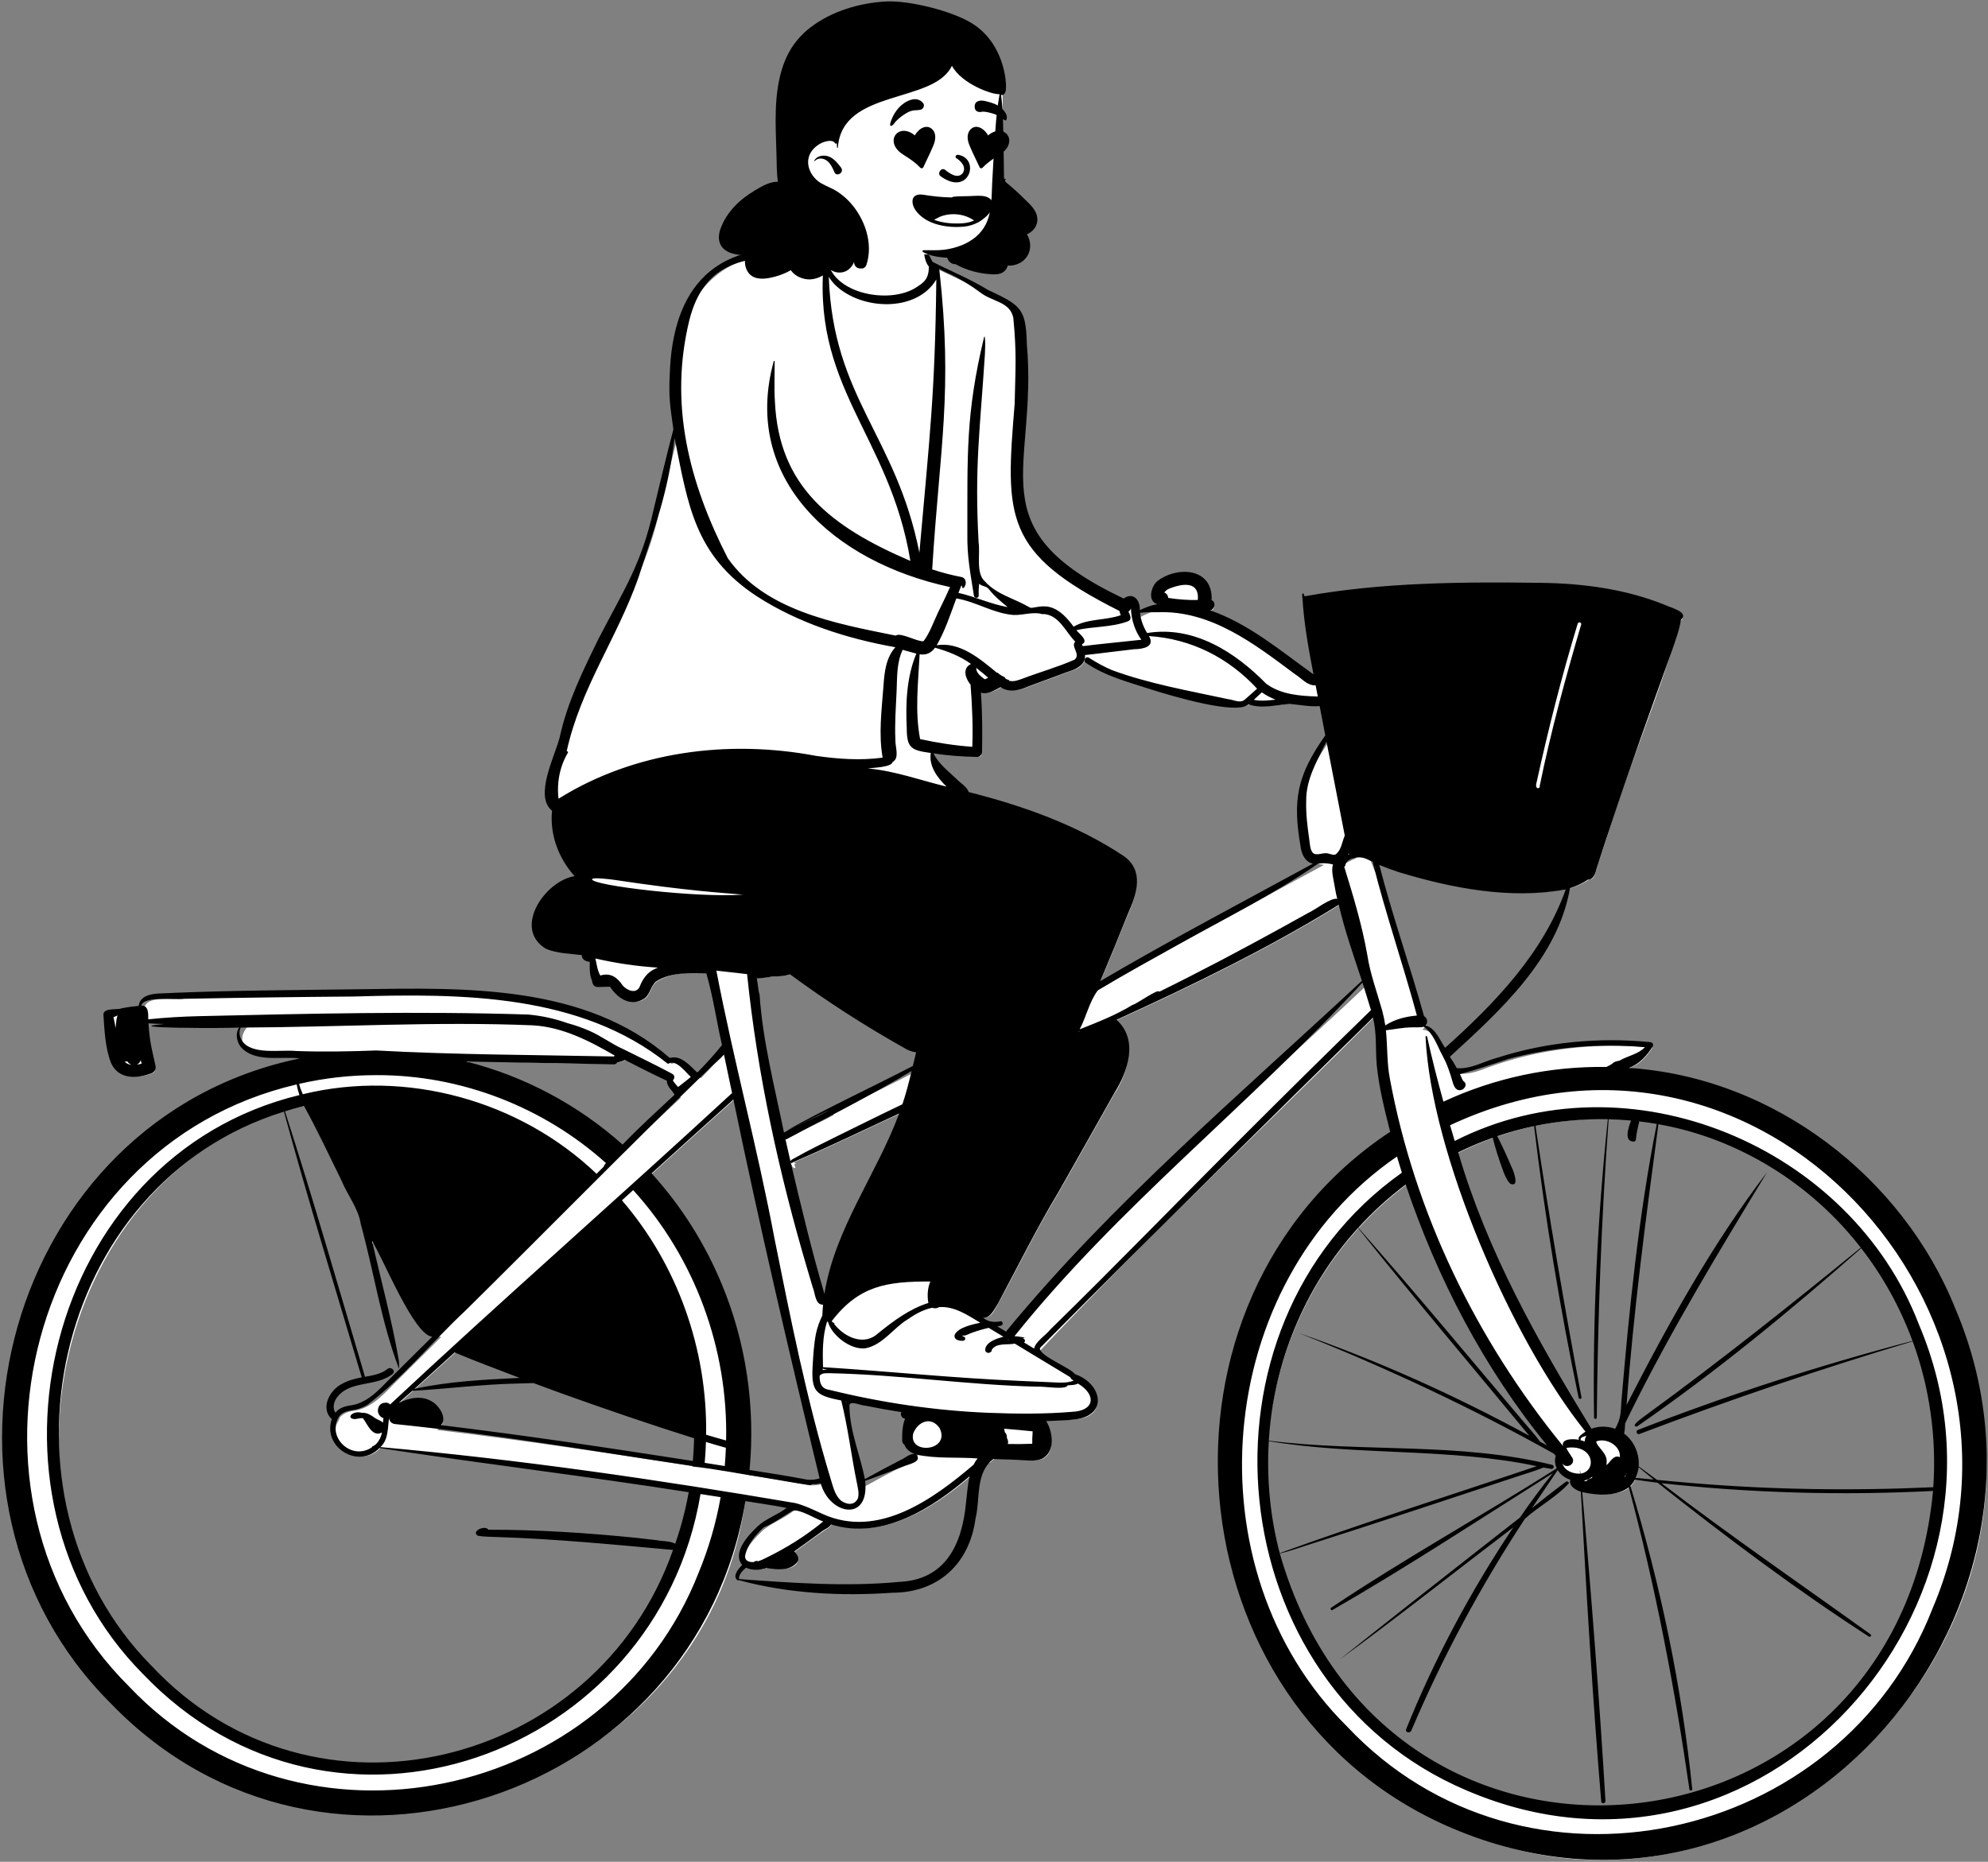 <?xml version="1.0" encoding="UTF-8"?>
<svg width="853px" height="799px" viewBox="0 0 853 799" version="1.1" xmlns="http://www.w3.org/2000/svg" xmlns:xlink="http://www.w3.org/1999/xlink">
    <rect x="0" y="0" width="853" height="799" fill="#808080" stroke="none"/>
    <!-- Generator: Sketch 62 (91390) - https://sketch.com -->
    <title>peep-sitting-8</title>
    <desc>Created with Sketch.</desc>
    <g id="Introduction" stroke="none" stroke-width="1" fill="none" fill-rule="evenodd">
        <g id="variations-sitting" transform="translate(-1098, -1591)">
            <g id="a-person/sitting" transform="translate(1339, 1531)">
                <g id="pose/sitting/bike" transform="translate(-20.311, 159.505)">
                    <path d="M611.174,540.097 C598.294,705.12 373.464,728.814 328.582,569.809 L328.554,569.819 C328.396,569.201 328.057,567.963 327.877,567.352 L327.905,567.346 C323.923,551.77 322.438,534.912 323.569,518.589 L323.572,518.589 C325.724,484.907 340.081,451.24 363.123,426.636 L363.125,426.639 C369.547,419.687 376.605,413.425 384.139,407.883 C398.375,450.808 419.02,489.194 445.183,521.12 L444.171,522.369 C445.432,523.066 446.685,523.763 447.937,524.465 C448.371,524.99 448.842,525.577 449.27,526.118 C447.523,530.577 451.231,534.903 455.616,535.756 C454.28,538.893 457.551,540.133 459.514,540.698 C465.982,542.177 473.581,542.499 478.478,538.877 C484.801,533.092 482.581,521.679 475.747,517.343 C475.775,517.27 475.798,517.195 475.822,517.121 C474.907,517.024 474.079,516.685 473.399,516.13 C469.98,514.809 465.99,514.823 462.642,516.301 C439.907,479.37 417.106,439.234 404.488,395.48 C409.818,392.818 415.359,390.462 420.985,388.488 L420.982,388.481 C421.133,388.429 421.588,388.276 421.731,388.223 L421.731,388.226 C426.953,386.43 432.329,384.926 437.738,383.761 L437.737,383.757 C438.214,383.659 439.209,383.45 439.689,383.348 L439.69,383.354 C449.331,381.413 459.376,380.497 469.379,380.64 L469.38,380.638 C469.755,380.644 471.178,380.673 471.64,380.682 L471.639,380.691 C475.038,380.785 478.535,381.036 481.949,381.364 C481.915,381.49 481.862,381.654 481.796,381.844 C482.075,381.859 482.347,381.901 482.613,381.966 C482.652,381.795 482.693,381.625 482.731,381.454 C485.425,381.759 488.147,382.126 490.823,382.58 L490.823,382.579 L492.739,382.91 L492.738,382.917 C527.086,388.977 559.451,409.349 580.533,437.259 L580.532,437.259 C589.429,448.847 596.58,461.759 601.805,475.668 L601.807,475.667 L602.646,477.943 L602.641,477.944 C609.661,497.499 612.599,518.969 611.14,540.098 L611.174,540.097 Z M365.577,323.465 C313.936,372.613 256.653,418.337 212.931,475.134 L204.755,470.199 L205.58,470.041 C202.848,469.77 200.321,467.216 198.298,465.554 C202.656,465.86 204.044,466.669 206.641,461.696 C215.74,445.351 223.587,428.676 233.398,412.543 C241.425,398.321 249.459,384.233 257.481,369.864 C261.72,363.674 268.803,347.196 257.129,338.911 C287.715,324.963 322.954,308.208 355.62,287.884 C358.263,299.831 362.387,311.388 366.176,322.906 L365.577,323.465 Z M190.089,237.025 C185.712,233.003 180.893,229.121 178.696,223.289 C185.458,224.401 192.147,225.042 199.614,225.165 C200.041,225.165 200.434,224.765 200.439,224.319 C200.591,215.717 200.579,206.248 199.8,197.054 C203.471,198.872 206.42,196.797 209.744,195.015 C213.226,197.615 216.821,196.844 221.077,195.016 C221.117,195.004 238.27,188.653 238.309,188.647 C242.134,187.451 243.776,186.312 244.739,183.882 C245.234,184.013 246.232,184.274 246.726,184.401 C250.834,190.49 310.444,209.395 315.743,202.384 C321.286,204.736 327.914,202.833 333.782,202.413 C338.369,202.798 343.032,203.829 347.612,203.249 C348.516,207.993 349.432,212.739 350.349,217.48 C338.041,235.406 336.209,243.525 339.717,265.062 C340.475,269.518 341.945,271.014 347.434,271.663 C314.818,289.509 282.019,306.611 249.812,325.693 C254.368,314.906 258.897,303.913 263.185,293.132 C264.707,289.821 266.744,284.957 266.906,280.426 C268.167,263.604 215.63,248.177 195.048,242.608 C194.466,240.214 191.824,238.803 190.089,237.025 L190.089,237.025 Z M357.637,267.862 C357.874,267.453 358.803,265.5 359.029,265.049 C359.554,266.042 360.585,267.883 361.244,268.779 C359.959,269.24 356.814,270.959 355.568,271.616 L357.637,267.862 Z M174.677,353.516 C174.123,355.758 173.62,357.887 173.134,359.934 C160.965,366.272 148.864,372.067 136.655,378.278 L137.042,378.99 C130.133,383.03 122.616,385.475 115.83,389.67 C110.525,366.803 106.481,343.638 103.475,320.291 C106.276,320.188 109.06,319.925 111.891,319.349 C114.716,319.419 117.363,319.107 119.611,318.365 C135.313,329.945 151.928,340.664 169.003,350.248 C170.901,351.511 172.878,351.922 175.023,352.117 L174.677,353.516 Z M172.705,526.903 C170.8,526.715 169.075,528.71 167.24,529.366 C161.548,532.308 155.987,535.304 150.514,538.354 C148.618,527.341 143.877,517.15 143.553,505.763 L143.37,506.107 C142.681,504.77 141.281,502.387 140.475,501.104 C141.823,501.418 144.372,502.002 145.702,502.304 L145.553,502.511 C147.275,502.214 149.625,503.306 151.255,503.517 C157.165,504.634 163.201,505.78 169.195,506.65 C167.653,509.052 167.737,509.182 170.591,509.187 C168.958,512.459 168.579,516.419 168.736,519.866 C168.782,520.492 169.035,520.367 169.354,520.612 C169.987,522.41 171.226,523.649 173.332,524.437 L172.705,526.903 Z M120.641,401.729 L120.106,400.059 L120.77,399.834 C120.664,399.573 120.249,399.424 119.924,399.491 L119.863,399.3 C136.242,392.312 152.272,384.455 168.427,377.011 C158.941,404.379 140.088,428.038 135.354,457.064 L132.858,457.227 C127.297,438.461 122.749,419.239 118.351,400.651 L119.133,400.387 C119.025,401.205 119.838,401.92 120.641,401.729 L120.641,401.729 Z M132.43,537.265 C130.652,537.869 128.502,538.085 126.521,537.881 C117.909,536.223 109.135,534.868 100.576,533.528 C105.444,486.857 89.873,439.308 58.127,405.068 C69.932,394.336 82.457,383.033 95.837,371.028 C108.341,431.668 122.554,491.528 133.543,536.89 L132.43,537.265 Z M79.447,518.879 C79.369,522.598 79.135,526.359 78.796,530.062 C43.326,524.526 5.208,518.768 -33.095,514.185 L-31.388,512.345 C-29.241,509.708 -32.853,505.376 -34.989,504.166 C-38.999,501.779 -43.494,502.681 -47.931,504.792 L-49.402,502.735 C-41.208,495.322 -33.001,487.972 -24.844,480.519 C-15.366,484.557 -5.772,488.045 3.79,491.744 L3.415,494.043 C5.552,494.053 7.704,493.773 9.749,493.981 C33.371,502.786 58.298,511.259 79.468,517.918 L79.447,518.879 Z M77.116,542.224 C75.673,550.289 73.531,558.246 70.796,565.929 L70.777,565.919 C40.943,660.294 -88.444,692.387 -155.595,617.348 C-231.019,543.536 -194.217,396.982 -88.55,374.789 C-82.501,385.662 -77.42,396.627 -71.994,407.637 C-69.385,414.003 -64.675,419.657 -63.607,426.631 C-62.903,429.192 -62.244,431.753 -61.609,434.313 C-61.506,434.361 -61.402,434.409 -61.297,434.454 C-61.305,434.421 -61.313,434.388 -61.321,434.354 L-58.985,433.387 C-54.315,441.413 -48.344,455.481 -43.026,464.039 C-36.139,474.402 -36.472,473.648 -31.344,474.241 C-37.439,480.288 -43.628,486.432 -49.723,492.47 C-55.129,497.72 -60.236,504.394 -68.371,505.89 C-71.016,506.134 -73.261,506.98 -74.833,508.763 C-75.2,509.871 -75.749,510.912 -76.373,511.905 C-79.164,522.397 -64.791,530.554 -57.291,521.668 C-12.139,528.587 32.175,533.807 77.347,540.937 L77.116,542.224 Z M-19.611,355.876 C-1.53,355.623 20.342,357.822 44.267,356.486 C45.692,356.105 47.328,355.823 48.42,355.03 C54.797,358.272 61.278,361.614 67.835,364.641 C67.33,367.482 70.406,369.174 71.386,371.66 C63.385,379.185 55.152,386.544 47.56,394.595 C28.393,377.215 5.019,364.666 -19.949,358.398 L-19.611,355.876 Z M629.963,506.105 C620.835,431.453 554.981,365.088 479.268,361.193 L478.886,358.722 C482.497,357.318 485.666,354.426 488.309,350.123 C464.372,347.727 439.665,350.549 417.649,358.651 C413.562,360.234 409.127,361.807 404.594,361.215 C403.937,359.914 403.14,358.557 402.264,357.191 C402.227,357.185 402.19,357.176 402.153,357.163 C400.815,356.69 399.531,356.04 398.88,354.713 C398.278,353.486 398.298,352.01 398.048,350.69 C398.003,350.451 398.06,350.245 398.174,350.087 C396.076,346.479 394.126,342.83 389.625,342.425 L391.106,340.846 C391.727,340.126 391.356,338.85 390.291,338.631 C384.274,316.898 376.918,296.076 371.202,274.206 L369.369,274.734 C369.134,274.138 367.683,270.528 367.416,269.86 L370.66,272.112 L370.273,270.613 C398.705,281.65 426.314,286.513 452.833,281.889 L452.847,281.812 C455.98,280.862 458.921,279.512 461.355,277.789 C462.893,277.902 463.303,276.987 464.051,274.475 C465.613,269.324 467.369,264.133 469.035,259.107 C478.59,227.904 491.75,197.936 500.412,166.897 C500.639,166.711 501.431,165.956 501.273,165.915 C467.154,146.021 385.032,152.061 340.504,158.732 C341.277,170.74 343.578,182.497 345.801,193.924 C329.631,182.456 314.183,168.961 294.768,163.205 L299.338,162.274 C300.086,162.151 300.561,160.706 299.777,160.401 C299.777,160.401 298.878,160.08 298.878,160.08 C300.55,147.114 285.936,145.59 277.756,151.971 C275.966,153.45 273.97,158.545 277.284,159.663 L277.136,162.147 C274.412,162.557 270.919,164.093 268.005,165.583 C268.659,161.622 267.196,156.197 262.572,159.932 C196.284,129.625 225.041,98.495 219.657,49.356 C219.314,34.603 217.536,33.675 203.493,27.065 C195.391,22.122 186.68,18.661 178.29,14.315 L178.886,13.72 C178.111,12.174 176.435,8.828 175.512,6.985 L175.168,7.087 C173.89,4.004 172.906,0.88 172.327,-2.365 C171.99,-6.135 170.225,-8.42 166.021,-9.14 C155.449,-11.364 144.875,-9.661 140.638,1.496 L140.585,1.505 C139.557,4.452 137.573,7.462 135.103,8.899 L136.632,10.265 C136.568,10.382 136.504,10.5 136.44,10.616 L134.04,9.901 C134.046,9.772 134.06,9.591 134.071,9.46 C132.723,10.073 131.125,10.533 129.49,10.531 C78.297,1.848 62.968,41.86 70.578,85.988 C67.562,97.375 64.898,108.782 62.148,120.116 C54.122,157.948 30.024,181.462 21.817,218.033 C19.652,226.921 10.666,243.266 18.555,248.966 C17.203,259.411 21.591,270.632 29.419,278.487 C17.593,278.818 1.114,298.086 15.061,307.566 C20.136,309.789 26.231,309.532 31.767,310.491 L31.341,311.911 C31.568,313.171 33.69,313.09 34.714,312.966 C34.711,315.99 34.326,319.29 35.562,321.968 C35.699,323.495 36.326,323.994 36.638,323.889 C38.68,323.955 40.752,323.702 42.816,323.822 C45.94,328.85 50.614,332.025 55.448,329.457 C58.389,327.927 58.339,323.84 61.122,321.769 C68.408,317.199 76.685,317.95 84.386,318.072 C87.577,328.771 89.015,339.631 91.525,350.431 C88.234,354.559 84.469,358.748 80.148,363.135 L79.584,363.003 L79.012,363.18 C75.729,360.245 72.083,355.237 67.423,357.061 C28.518,321.877 -34.082,327.287 -82.183,327.631 C-103.939,327.888 -126.404,328.125 -148.467,329.129 C-154.761,329.274 -158.821,329.739 -159.038,334.468 C-163.199,334.649 -166.288,335.671 -170.202,335.974 C-172.646,336.103 -173.92,336.299 -174.004,336.995 C-173.531,343.745 -173.265,350.807 -170.909,357.111 C-168.444,363.35 -160.922,363.345 -155.179,361.042 C-153.025,360.119 -154.882,357.452 -154.945,355.821 C-156.255,350.477 -157.073,345.009 -157.32,339.391 C-154.605,339.603 -152.23,339.73 -149.102,339.772 L-149.049,341.22 C-143.548,341.434 -120.169,341.846 -114.467,341.051 C-116.806,343.876 -117.712,346.777 -115.466,349.958 C-109.535,356.56 -98.599,353.555 -90.81,354.55 L-90.689,357.077 C-213.376,379.894 -260.087,546.211 -171.099,631.836 C-84.079,726.304 82.3,670.052 99.119,544.332 C106.359,545.547 113.636,546.507 120.857,548.04 C116.593,551.918 110.469,553.881 106.284,557.593 C99.024,564.657 96.872,569.296 100.2,572.939 L100.262,572.888 C102.928,574.37 106.18,574.244 109.154,573.236 C111.037,573.492 112.993,573.788 114.866,573.788 C117.911,573.725 120.79,572.962 121.594,570.558 C121.683,569.644 119.931,568.087 119.078,567.325 C123.773,564.05 128.494,560.287 133.882,556.738 C135.201,556.08 135.823,555.429 136.284,554.271 C159.453,562.553 183.71,544.847 198.481,531.702 C198.463,531.777 198.446,531.855 198.429,531.931 C200.223,530.167 202.109,528.45 204.154,528.146 C204.749,527.545 205.414,526.977 206.162,526.451 L217.082,526.838 C220.025,526.942 223.946,527.585 226.619,526.594 C232.809,523.619 230.162,514.497 227.015,510.294 C231.975,509.998 237.01,510.081 241.937,509.418 C254.565,507.941 250.975,495.312 240.851,492.455 C238.045,488.841 225.58,485.01 225.238,480.469 C272.246,430.571 323.038,383.02 370.114,335.871 C371.662,340.952 371.987,346.375 372.036,351.508 C372.043,363.854 375.324,376.078 378.303,387.87 C269.508,456.535 283.897,636.04 403.556,684.844 C520.792,738.503 648.145,628.627 629.963,506.105 L629.963,506.105 Z" id="🎨-Background" fill="#FFFFFF"></path>
                    <path d="M478.317,358.808 C482.8,357.065 486.064,353.481 488.459,349.536 C488.995,348.707 488.271,347.827 487.412,347.742 C465.499,345.569 442.774,347.633 421.817,354.433 C416.091,355.902 410.522,359.436 404.371,358.893 C403.485,357.208 402.469,355.584 401.399,354.014 C423.156,334.106 447.692,311.812 452.944,281.685 C455.693,280.801 458.344,279.582 460.723,277.958 C463.329,277.938 463.84,275.004 464.462,273.004 C466.177,267.489 468.017,262.013 469.841,256.534 C478.352,230.68 487.603,205.079 496.812,179.459 C498.253,175.186 499.866,170.889 500.572,166.448 C504.317,163.177 495.939,161.24 493.804,160.137 C476.875,153.274 458.547,150.85 440.338,150.621 C406.56,150.17 372.359,150.395 339.046,156.4 C338.568,154.511 337.833,154.797 338.125,156.624 C337.951,156.7 337.982,156.954 338.148,157.012 C338.797,168.051 340.782,179.013 342.896,189.903 C328.796,179.823 315.216,168.219 298.561,162.421 C300.585,162.009 301.206,158.815 299.176,158.088 C299.921,144.387 284.749,143.158 275.918,149.865 C273.217,152.138 271.515,158.448 275.875,159.779 C273.187,160.263 270.774,161.201 268.37,162.37 C268.601,158.156 265.665,154.376 261.415,157.348 C197.907,127.185 224.743,102.445 219.901,48.135 C219.533,32.708 217.262,31.534 203.008,24.799 C195.475,20.178 187.288,16.858 179.413,12.865 C179.413,12.865 174.983,4.023 174.983,4.023 C176.023,7.626 175.35,11.825 177.871,14.911 C177.787,19.054 176.83,21.071 173.167,23.35 C161.186,32.034 132.802,26.185 134.298,8.672 C137.304,6.714 138.402,2.942 139.117,-0.375 C139.202,-0.698 138.691,-0.942 138.545,-0.612 C136.951,4.177 134.057,7.792 128.634,8.155 C85.832,2.179 67.807,24.327 66.685,61.219 C66.2,71.631 66.861,74.469 68.239,84.797 C65.261,96.059 62.609,107.41 59.862,118.731 C54.6,142.459 47.384,152.9 36.145,174.598 C29.508,188.158 22.758,201.822 19.536,216.625 C17.558,224.805 8.314,242.086 16.175,248.418 C15.135,258.594 18.982,268.902 25.855,276.494 C13.045,278.581 -0.715,298.932 13.429,307.594 C18.324,309.775 23.843,309.671 29.078,310.435 C28.58,312.093 30.899,313.309 32.375,313.22 C32.332,315.891 32.18,318.675 33.284,321.212 C33.489,322.636 33.975,323.974 35.553,324.061 C37.395,324.134 39.214,323.913 41.068,323.973 C44.018,328.551 49.375,332.488 54.961,329.508 C58.306,327.935 58.217,323.812 60.893,321.658 C66.967,317.728 75.353,318.018 82.381,318.218 C85.311,328.304 86.754,338.771 89.103,349.005 C85.838,353.064 82.338,356.902 78.702,360.616 C78.575,360.586 78.442,360.589 78.31,360.629 C75.219,357.749 71.541,353.152 66.708,354.531 C30.469,322.885 -21.09,324.364 -66.657,325.04 C-93.186,325.4 -119.729,325.504 -146.238,326.585 C-151.184,327.089 -160.226,325.748 -161.191,332.175 C-163.614,332.39 -166.001,332.704 -168.403,333.21 C-170.587,334.017 -176.209,332.872 -176.323,335.889 C-175.839,342.767 -175.578,349.964 -173.133,356.482 C-170.023,363.689 -162.31,363.579 -155.856,361.164 C-154.386,360.738 -153.66,359.322 -153.963,357.888 C-154.768,354.062 -155.763,350.317 -156.31,346.436 C-156.628,344.191 -156.846,341.93 -156.984,339.667 C-154.714,339.833 -152.437,339.911 -150.154,339.944 C-172.329,341.891 -121.162,341.813 -118.112,341.499 C-119.738,343.886 -119.2,347.341 -117.509,349.642 C-111.625,356.617 -100.182,353.826 -91.982,354.715 C-217.917,380.634 -262.057,543.117 -173.04,631.635 C-81.294,726.714 78.527,671.596 99.145,544.698 C105.032,545.68 110.964,546.467 116.814,547.636 C112.954,550.614 107.868,552.25 104.364,555.56 C100.435,559.313 93.343,566.747 97.77,572.149 C96.173,573.631 93.238,577.141 95.95,578.79 C96.092,578.842 96.238,578.74 96.311,578.628 C117.555,584.393 140.216,585.568 162.131,584.033 C182.038,584.029 195.307,571.394 197.866,552.271 C200.017,543.764 197.665,532.571 205.538,526.639 C209.026,526.762 212.514,526.886 216.002,527.009 C219.185,527.123 222.991,527.798 226.059,526.677 C232.293,524.014 231.169,515.116 228.218,510.361 C232.505,510.156 236.829,510.167 241.086,509.577 C255.169,507.557 251.75,493.976 240.591,490.255 C238.255,487.264 226.401,482.951 225.485,479.42 C225.514,478.787 226.353,478.178 226.788,477.738 L228.366,476.135 C274.668,429.474 321.532,383.348 368.398,337.232 C370.128,343.879 369.432,350.762 370.034,357.53 C370.978,367.205 373.405,376.783 375.802,386.197 C266.709,458.484 280.668,632.94 402.015,684.913 C542.893,745.28 674.955,595.606 618.366,462.258 C595.773,405.628 540.318,362.828 478.317,358.808 Z M608.612,590.558 C569.368,691.956 433.121,722.204 357.181,641.307 C289.474,574.178 299.52,451.137 378.716,396.822 C379.39,399.143 380.091,401.459 380.816,403.768 C287.296,470.008 302.023,623.769 408.668,668.91 C535.14,723.068 653.477,588.611 602.698,468.986 C573.511,392.589 478.324,352.137 403.484,390.149 C402.805,387.902 402.153,385.65 401.499,383.395 C534.386,321.213 662.58,463.4 608.612,590.558 M482.398,530.147 C484.542,531.931 486.697,533.7 488.861,535.459 C486.302,535.217 483.742,534.976 481.18,534.744 C481.843,533.281 482.241,531.729 482.398,530.147 Z M477.191,533.015 C477.299,532.846 477.402,532.675 477.499,532.5 C477.412,532.705 477.32,532.904 477.22,533.103 C477.209,533.073 477.202,533.045 477.191,533.015 M476.289,534.315 C476.491,534.058 476.681,533.793 476.861,533.526 C476.873,533.577 476.886,533.625 476.899,533.675 C476.763,533.902 476.612,534.121 476.448,534.33 C476.394,534.325 476.34,534.32 476.289,534.315 M468.481,531.104 C468.458,531.104 468.443,531.029 468.456,530.797 C468.515,530.817 468.546,530.825 468.54,530.825 C468.594,530.835 468.522,531.104 468.481,531.104 M468.553,526.349 C467.894,523.572 465.047,521.677 464.219,519.429 C464.176,519.337 464.323,519.079 464.367,519.028 C468.754,517.492 474.719,520.95 474.368,525.84 C471.627,524.662 470.367,527.884 468.607,529.27 C468.71,528.287 468.789,527.354 468.553,526.349 M462.526,534.194 C462.457,534.381 462.423,534.582 462.423,534.779 C461.535,535.05 460.317,535.407 459.938,536.213 C459.594,536.119 459.241,536.025 458.902,535.918 C460.246,535.643 461.495,535.084 462.526,534.194 M457.484,518.216 C457.469,517.176 459.192,517.028 459.989,516.624 C459.58,517.332 459.273,518.3 459.258,519.144 C458.648,518.884 458.017,518.675 457.378,518.529 C457.525,518.514 457.782,518.17 457.484,518.216 M453.942,526.092 C453.107,524.737 452.126,523.483 451.425,522.019 C451.5,521.948 451.577,521.878 451.654,521.813 C463.394,520.307 464.598,531.992 457.448,532.919 C457.327,531.018 457.11,531.043 457.258,532.932 C454.518,532.978 451.542,532.038 450.156,529.65 C450.298,529.593 450.197,529.403 450.074,529.504 C449.915,529.209 449.781,528.892 449.676,528.559 C451.492,531.106 455.512,528.768 453.942,526.092 M362.122,427.394 C368.296,420.596 375.19,414.311 382.455,408.863 C396.025,449.172 416.021,487.668 443.157,520.822 C442.147,520.304 441.151,519.765 440.158,519.219 C437.835,516.107 435.18,513.201 432.674,510.23 C409.239,482.565 386.101,454.564 362.122,427.394 M328.402,567.029 C324.323,551.578 322.745,535.125 323.729,518.977 C361.773,525.3 400.906,521.729 438.701,529.706 C401.938,542.126 364.876,553.815 328.402,567.029 M339.91,563.718 C370.364,554.023 400.683,543.917 431.03,533.909 C434.549,532.745 438.147,531.724 441.566,530.295 C442.664,530.51 443.764,530.706 444.87,530.873 C445.998,531.041 446.473,529.537 445.349,529.164 C405.639,519.285 364.094,523.881 323.742,518.773 C325.711,485.24 339.302,452.397 362.024,427.5 C386.034,457.56 410.991,486.971 435.498,516.671 C403.803,499.415 370.775,484.501 336.622,472.581 C373.277,487.077 411.042,504.754 446.065,524.356 C446.316,524.661 446.569,524.973 446.822,525.29 C446.278,527.188 446.509,529.041 447.281,530.656 C415.374,550.865 381.791,569.495 350.39,590.51 C350.034,590.956 350.352,591.611 350.962,591.478 C383.057,573.013 414.227,552.497 445.593,532.72 C440.62,538.874 435.937,545.268 431.456,551.795 C425.452,556.488 419.445,561.185 413.438,565.88 C393.594,581.431 373.766,597.009 354.068,612.74 C378.803,594.684 403.916,574.788 428.642,555.953 C410.385,583.22 394.881,612.243 382.648,642.592 C382.091,643.953 384.312,644.517 384.871,643.194 C398.307,611.524 414.702,581.086 433.628,552.256 C439.537,546.946 447.384,542.788 452.519,536.987 C452.403,536.462 451.785,535.999 451.261,536.382 C446.28,540.021 441.456,543.889 436.619,547.727 C440.263,542.256 443.99,536.84 447.678,531.394 C448.835,533.306 450.806,534.822 453.064,535.52 C452.439,538.227 455.163,539.904 457.622,540.666 C460.062,585.039 462.649,629.464 466.368,673.739 C466.586,674.79 468.122,674.472 468.186,673.497 C465.547,629.26 462.127,584.998 458.202,540.84 C464.661,542.275 472.608,542.872 478.199,538.804 C489.604,581.476 497.914,624.844 504.213,668.502 C504.335,669.167 505.463,669.018 505.417,668.343 C500.916,624.298 491.766,580.588 478.869,538.184 C479.651,537.387 480.303,536.467 480.826,535.48 C484.052,535.976 487.292,536.42 490.536,536.818 C519.806,559.987 549.825,582.571 581.212,602.854 C581.805,603.149 582.495,602.39 581.956,601.906 C551.99,580.385 521.513,559.447 492.198,537.019 C530.87,541.286 569.883,542.331 608.725,540.343 C593.402,703.386 373.843,726.281 328.446,567.188 C332.319,566.294 336.13,564.928 339.91,563.718 M481.7,512.687 C515.382,489.398 547.238,463.23 577.904,436.185 C587.19,448.118 594.65,461.632 599.922,475.955 C559.913,486.476 520.456,499.176 481.972,514.217 C480.995,514.658 481.685,516.248 482.703,515.923 C521.284,501.281 560.418,487.989 599.987,476.132 C607.279,495.918 610.283,517.473 608.838,538.738 C574.037,540.34 539.117,539.853 504.399,536.886 C499.687,536.49 494.984,536.042 490.277,535.595 C487.664,533.655 485.047,531.722 482.429,529.794 C482.835,524.514 480.516,518.951 476.173,515.724 C476.541,514.323 476.47,512.778 476.627,511.334 C477.494,509.607 478.294,507.846 479.143,506.162 C496.629,470.907 517.057,437.206 537.518,403.566 C514.242,433.993 494.831,469.046 477.235,503.458 C480.21,463.13 485.569,423.042 490.885,382.964 C525.214,388.997 556.499,408.54 577.722,435.948 C547.684,460.459 517.328,484.615 485.973,507.49 C485.177,508.184 478.161,512.695 481.7,512.687 M428.05,401.709 C426.102,397.098 424.034,392.58 421.761,388.11 C426.944,386.351 432.21,384.909 437.547,383.783 C442.201,422.875 448.646,461.848 456.667,500.394 C456.86,501.029 457.968,500.945 457.896,500.23 C450.608,461.5 443.957,422.641 438.15,383.657 C448.263,381.561 458.722,380.617 469.187,380.826 C464.759,423.314 462.623,466.172 463.287,508.877 C463.329,509.605 464.403,509.607 464.442,508.877 C464.889,466.159 466.392,423.459 469.536,380.836 C472.757,380.907 475.96,381.091 479.146,381.381 C478.242,383.884 475.679,390.671 480.52,390.386 C480.967,390.312 481.205,389.849 481.241,389.455 C481.433,386.866 482.109,384.249 482.688,381.751 C485.204,382.046 487.705,382.409 490.192,382.84 C482.408,422.083 478.404,461.99 475.019,501.797 C474.707,506.798 474.852,509.108 472.352,513.675 C469.135,512.487 465.392,512.439 462.151,513.63 C439.111,476.151 417.373,437.43 404.987,395.045 C409.783,392.686 414.772,390.581 419.801,388.793 C421.031,393.615 422.541,398.328 424.274,402.994 C424.98,404.914 425.826,406.928 427.255,408.445 C431.4,410.397 428.86,403.315 428.05,401.709 M375.636,363.246 C374.338,356.433 374.678,349.497 373.976,342.638 C377.624,342.218 381.284,341.448 384.982,341.391 C386.722,341.325 388.53,341.555 390.227,341.129 C394.433,344.071 395.845,349.141 398.206,353.42 C400.197,356.995 401.491,360.91 402.592,364.826 C403.084,366.575 404.02,368.931 406.393,368.231 C407.814,367.812 408.904,365.889 407.57,364.758 C406.571,364.019 406.382,362.524 405.71,361.479 C412.724,359.551 419.628,357.286 426.511,354.956 C445.522,349.857 465.472,348.142 485.096,349.901 C482.265,352.94 477.781,353.577 474.25,355.647 C473.406,355.87 472.677,355.955 471.826,356.366 C470.892,357.261 469.752,357.817 468.541,358.384 C444.294,358.045 420.546,363.101 398.639,373.286 C396.08,364.027 393.694,354.717 391.64,345.35 C391.56,344.979 390.981,345.07 390.981,345.438 C393.289,395.414 427.97,475.616 459.597,514.885 C458.731,515.616 455.926,517.043 456.801,518.405 C454.721,517.937 449.184,517.711 449.928,520.996 C449.917,520.996 449.91,520.996 449.902,520.998 C412.672,475.326 386.268,420.931 375.636,363.246 M372.435,334.395 C370.206,326.399 367.25,318.608 365.997,310.372 C363.732,297.47 359.919,284.923 356.078,272.43 C356.3,272.379 356.483,272.226 356.533,271.939 C356.871,270.004 358.461,269.121 360.357,268.74 C363.633,267.88 365.624,269.019 368.407,270.488 C368.392,270.624 368.385,270.76 368.395,270.894 C373.852,292.683 381.383,314.469 387.269,336.328 C382.516,336.729 377.69,337.923 373.704,340.572 C373.394,338.505 372.976,336.446 372.435,334.395 M311.508,389.337 C284.242,416.502 257.506,444.186 229.974,471.057 C228.063,473.517 223.489,476.331 223.041,479.257 C221.582,478.377 220.125,477.497 218.666,476.616 C219.568,476.091 218.955,474.975 218.071,474.755 C221.148,474.628 215.259,473.924 214.553,473.934 C214.666,473.831 214.771,473.715 214.869,473.589 C259.029,418.491 315.97,374.103 363.904,322.184 C365.122,326.127 366.398,330.038 367.564,333.991 C348.754,352.313 330.059,370.758 311.508,389.337 M238.598,491.571 C238.71,492.276 239.433,492.615 239.983,493.019 C237.658,493.892 235.233,493.93 232.758,493.808 C227.497,493.602 222.239,493.371 216.979,493.113 C188.747,491.949 160.619,489.004 132.441,487.223 C132.258,480.681 132.196,474.032 134.167,467.682 C134.306,467.725 134.447,467.757 134.588,467.778 C136.065,473.497 144.34,479.968 150.682,479.113 C158.151,477.641 162.546,470.478 168.787,466.694 C171.955,464.489 175.418,462.539 179.249,461.739 C180.241,462.038 181.311,462.081 182.19,461.467 C188.654,460.885 194.598,464.947 199.916,468.148 C196.659,468.867 190.37,470.15 188.943,473.349 C188.41,475.552 190.98,475.981 192.57,475.903 C193.591,475.852 193.85,474.403 192.816,474.116 C192.694,474.084 192.469,473.98 192.24,473.882 C192.291,473.798 192.353,473.715 192.425,473.633 C193.568,473.88 194.905,472.972 195.961,472.591 C198.438,471.69 200.969,470.922 203.546,470.349 C205.657,471.627 207.766,472.906 209.877,474.184 C207.159,474.801 202.142,476.502 202.034,479.773 C202.084,481.172 203.726,481.436 204.427,480.676 C204.773,480.507 204.907,480.111 204.848,479.751 C206.986,476.62 211.404,477.829 214.711,477.112 C222.672,481.935 230.634,486.753 238.598,491.571 M132.276,488.442 C132.311,488.252 132.344,488.062 132.369,487.873 C133.005,488.087 133.719,488.207 134.441,488.296 C133.712,488.291 132.984,488.315 132.276,488.442 M241.806,494.237 C249.85,498.991 249.102,506.027 239.239,506.394 C227.362,507.395 215.306,507.269 203.409,506.813 C180.381,505.867 157.52,502.461 135.154,496.956 C131.699,496.513 130.96,494.01 130.982,490.95 C131.873,489.614 134.024,489.814 135.656,489.822 C165.332,490.44 194.875,494.922 224.612,495.597 C227.092,495.358 236.722,497.134 237.402,495.026 C238.75,494.902 240.529,495.005 241.806,494.237 M222.237,517.715 C222.227,518.509 222.23,519.3 222.232,520.094 C218.734,520.243 215.24,520.275 211.75,520.2 C212.001,519.346 211.83,518.388 211.334,517.609 C211.471,516.662 211.087,515.685 210.403,515.059 C210.429,514.577 210.324,514.083 210.113,513.632 C214.212,513.934 218.303,514.344 222.391,514.761 C222.407,515.741 222.25,516.911 222.237,517.715 M197.041,529.098 C179.701,543.87 156.119,560.997 132.366,550.267 C128.496,548.524 124.741,546.624 120.597,545.56 C61.595,535.505 2.19,526.846 -57.472,521.528 C-53.874,518.201 -54.432,513.151 -53.682,508.773 C-53.677,508.771 -53.671,508.768 -53.666,508.763 C-53.898,510.375 -52.62,511.504 -51.104,511.651 C-8.427,515.991 33.961,523.316 76.4,529.615 C76.395,529.686 76.387,529.759 76.379,529.829 C86.668,530.937 96.849,533.032 107.083,534.59 C113.615,535.671 120.135,536.898 126.688,537.836 C127.155,537.903 127.531,537.704 127.766,537.409 C129.012,537.464 130.236,537.371 131.441,537.074 C135.365,550.783 152.463,553.795 150.517,536.029 C155.995,534.056 161.446,532.002 166.863,529.87 C168.874,528.912 175.414,527.907 172.377,524.713 C181.168,526.638 189.894,525.722 198.751,526.397 C198.079,527.231 197.515,528.138 197.041,529.098 M193.778,545.56 C192.151,562.917 185.248,578.403 165.357,579.36 C142.478,581.525 119.418,579.834 96.559,578.171 C96.637,577.962 96.584,577.799 96.366,577.998 C96.406,576.043 97.961,574.498 99.422,573.284 C102.166,574.569 105.425,574.322 108.232,573.436 C112.649,574.04 117.785,574.829 121.056,571.284 C122.676,569.576 121.521,567.699 120.061,566.341 C124.138,563.399 128.213,560.443 132.279,557.486 C133.469,556.624 135.229,556.037 135.903,554.708 C158.007,561.609 179.263,547.723 195.327,534.076 C194.45,537.876 194.237,541.966 193.778,545.56 M99.045,568.058 C99.998,563.313 103.486,559.272 106.949,555.997 C111.403,554.176 115.254,551.346 119.32,548.86 C122.24,547.867 129.281,552.398 132.52,553.441 C125.042,559.651 116.738,564.818 107.963,569.084 C106.882,569.621 105.757,570.169 104.583,570.515 C104.046,570.232 103.144,570.4 102.816,570.851 C100.881,571.024 98.764,570.423 99.045,568.058 M79.07,575.447 C40.698,673.374 -91.638,702.002 -165.277,624.298 C-247.327,542.732 -208.764,392.71 -93.377,365.887 C-93.131,367.442 -92.728,368.959 -92.21,370.448 C-201.195,396.864 -235.947,541.593 -159.439,618.809 C-77.594,704.698 61.031,654.285 79.888,541.672 C82.763,542.115 85.636,542.561 88.508,543.012 C86.557,554.121 83.407,564.966 79.07,575.447 M-59.211,361.898 C-22.909,361.767 12.513,375.579 39.307,399.627 C38.994,400.14 38.42,400.625 38.325,401.217 C37.307,402.225 36.289,403.233 35.273,404.241 C2.44,372.819 -46.292,359.224 -90.759,370.093 C-91.41,368.654 -91.959,367.177 -92.354,365.645 C-81.556,363.153 -70.479,361.898 -59.211,361.898 M-93.562,351.545 C-100.385,350.845 -112.832,353.455 -116.917,347.021 C-117.974,345.34 -118.289,343.225 -117.391,341.486 C-75.651,341.326 -33.79,338.795 7.912,340.523 C20.651,341.22 32.294,347.232 43.07,353.501 C42.918,353.613 42.793,353.745 42.695,353.89 C8.689,353.199 -25.255,353.17 -59.211,351.312 C-70.704,351.746 -82.076,351.957 -93.562,351.545 M-135.625,336.597 C-142.787,336.779 -149.959,337.184 -157.077,337.948 C-157.106,335.601 -156.797,331.978 -160.098,332.046 C-158.812,327.685 -145.658,329.766 -141.647,329.142 C-117.335,328.667 -93.014,328.339 -68.699,328.155 C-22.433,326.781 28.453,327.034 65.759,356.953 C65.9,357.031 66.072,357.041 66.236,356.928 C69.475,354.983 73.539,360.761 75.724,362.648 C73.988,364.205 72.064,365.532 70.263,367.004 C69.476,366.082 68.62,365.197 68,364.149 C68.822,363.387 69.003,362.003 67.703,361.303 C60.819,357.588 53.719,354.229 46.72,350.728 C41.635,348.493 37.258,345.043 32.147,342.86 C29.1,341.517 25.953,340.426 22.742,339.559 C17.307,337.646 11.744,336.403 5.909,335.889 C-41.23,334.398 -88.477,335.498 -135.625,336.597 M-162.047,357.419 C-161.271,357.111 -160.607,356.449 -160.298,355.471 C-160.177,355.968 -160.052,356.459 -159.916,356.948 C-160.613,357.152 -161.332,357.321 -162.047,357.419 M65.536,365.216 C65.974,367.196 67.805,368.559 68.752,370.296 C61.234,377.352 53.557,384.25 46.454,391.705 C27.359,374.647 4.222,362.303 -20.67,356.048 C0.438,356.463 21.544,356.867 42.652,357.266 C43.358,357.278 43.835,356.942 44.091,356.479 C45.221,356.185 46.575,355.902 47.438,355.385 C53.421,358.428 59.399,361.503 65.483,364.332 C65.469,364.679 65.49,364.995 65.536,365.216 M-65.898,425.789 C-60.244,446.295 -57.155,467.662 -49.607,487.586 C-49.569,487.678 -49.404,487.674 -49.416,487.561 C-49.514,486.5 -49.424,485.444 -49.55,484.38 C-52.523,467.074 -57.19,450.079 -61.104,432.961 C-56.13,440.855 -43.127,473.448 -35.233,474.161 C-40.705,479.59 -46.176,485.02 -51.65,490.444 C-56.861,495.5 -61.963,502.136 -69.578,503.514 C-72.237,503.877 -75.049,504.516 -76.744,506.755 C-78.019,504.965 -77.583,502.536 -76.398,500.633 C-70.89,492.519 -59.115,495.965 -52.102,490.005 C-50.827,488.761 -52.93,486.795 -54.405,487.982 C-57.131,490.175 -60.699,490.761 -64.077,491.349 C-75.331,453.343 -86.271,415.179 -98.42,377.434 C-95.714,376.582 -92.982,375.824 -90.233,375.156 C-84.452,385.619 -79.494,396.321 -74.216,407.011 C-71.637,413.35 -66.889,419.075 -65.898,425.789 M-11.291,556.78 C-12.97,555.01 -18.725,557.757 -15.6,559.598 C-12.917,560.031 -10.101,560.003 -7.387,560.122 C17.837,560.927 43.015,563.404 68.087,565.661 C35.424,659.08 -86.285,689.551 -155.702,615.357 C-227.163,543.14 -198.64,408.389 -98.853,377.57 C-88.446,415.765 -76.737,453.645 -65.48,491.601 C-68.414,492.153 -71.302,492.896 -73.921,494.376 C-79.255,497.039 -83.377,504.827 -78.335,509.565 C-82.442,521.527 -66.939,531.263 -57.865,521.926 C-13.7,528.684 30.683,533.95 74.82,540.89 C73.471,548.4 71.545,555.779 69.042,562.99 C66.655,561.726 63.725,562.001 61.103,561.482 C58.326,561.132 55.546,560.805 52.76,560.517 C31.506,558.355 10.168,556.957 -11.206,556.984 C-11.191,556.916 -11.214,556.835 -11.291,556.78 M84.764,358.008 C86.488,356.393 88.404,354.85 89.949,353.065 C91.098,358.574 92.252,364.084 93.415,369.594 C44.811,414.462 -5.013,458.121 -53.325,503.256 C-53.647,502.676 -54.506,502.489 -55.149,502.432 C-55,502.432 -55.728,502.546 -55.844,502.556 C-55.775,502.543 -55.705,502.533 -55.634,502.521 C-56.909,502.541 -58.106,503.526 -58.355,504.718 C-59.019,506.435 -57.96,508.591 -56.157,509.101 C-56.264,509.746 -56.329,510.399 -56.38,511.049 C-57.231,510.123 -58.556,509.858 -59.606,509.169 C-61.24,508.011 -63.296,506.569 -65.326,506.842 C-69.45,505.608 -72.575,509.368 -68.316,509.516 C-67.154,509.336 -66.052,509.035 -64.972,509.106 C-63,511.732 -60.936,517.449 -56.785,515.247 C-57.218,517.477 -58.74,520.645 -61.068,521.254 C-61.308,521.352 -60.999,521.459 -60.871,521.45 C-69.556,527.681 -80.623,517.537 -75.31,508.582 C-73.702,505.97 -70.412,505.938 -67.698,505.351 C-66.152,504.955 -64.657,504.322 -63.269,503.544 C-47.76,491.795 -35.323,476.352 -21.123,463.098 C14.265,428.159 49.068,392.638 84.764,358.008 M-42.815,496.51 C-37.085,491.313 -31.353,486.112 -25.623,480.91 C-16.443,484.795 -7.02,488.227 2.293,491.83 C-12.778,492.546 -28.03,493.305 -42.815,496.51 M-35.41,501.933 C-39.768,499.257 -45.156,500.382 -49.532,502.536 C-47.703,500.724 -45.656,499.073 -43.771,497.377 C-28.753,496.535 -13.791,494.554 1.269,494.252 C3.601,494.174 5.935,494.113 8.266,494.073 C12.167,495.53 16.076,496.971 19.99,498.39 C38.914,505.183 57.947,511.704 77.131,517.743 C77.059,521.009 76.882,524.252 76.603,527.478 C40.649,521.873 4.654,516.476 -31.481,512.107 C-28.625,509.029 -32.442,503.546 -35.41,501.933 M90.771,521.818 C90.671,524.441 90.504,527.052 90.276,529.65 C87.411,529.189 84.546,528.733 81.681,528.282 C81.945,525.311 82.127,522.324 82.222,519.323 C85.061,520.19 87.908,521.029 90.771,521.818 M82.289,516.215 C82.851,479.677 70.05,443.307 46.171,415.625 C47.777,414.161 49.385,412.699 50.993,411.235 C77.49,440.368 91.77,479.435 90.863,518.698 C87.995,517.904 85.138,517.072 82.289,516.215 M89.05,451.699 C81.76,434.078 71.632,418.077 58.903,404.047 C70.568,393.447 82.271,382.891 94,372.364 C105.26,426.78 117.92,480.971 130.987,534.944 C129.298,535.512 127.502,535.654 125.731,535.516 C117.509,533.932 109.215,532.637 100.932,531.341 C103.48,504.274 99.429,476.647 89.05,451.699 M134.309,537.216 C134.175,536.837 134.055,536.437 133.959,536.043 C134.072,536.435 134.189,536.826 134.309,537.216 M171.154,515.696 C173.153,510.407 179.048,508.166 182.53,513.482 C187.205,523.377 168.958,524.962 171.154,515.696 M167.671,509.305 C166.462,512.264 166.363,515.604 166.419,518.783 C166.435,519.567 166.796,520.101 167.297,520.391 C168.156,522.513 169.836,523.771 171.847,524.527 C169.513,524.205 167.732,526.281 165.673,527.092 C160.541,529.746 155.454,532.468 150.404,535.269 C148.384,524.816 143.903,514.797 143.79,504.01 C143.475,501.095 148.656,503.73 150.253,503.69 C155.504,504.759 160.785,505.701 166.083,506.518 C165.405,507.651 166.328,509.265 167.671,509.305 M142.115,501.929 C142.242,501.958 142.369,501.985 142.496,502.014 C142.431,502.103 142.372,502.195 142.321,502.292 C142.254,502.17 142.187,502.047 142.115,501.929 M86.68,317.046 C91.073,317.568 95.469,318.079 99.868,318.548 C104.269,361.53 113.532,403.997 125.824,445.507 C126.557,448.014 127.306,450.519 128.053,453.027 C129.121,455.424 128.991,460.467 132.459,460.426 C132.308,461.966 132.205,463.513 132.154,465.066 C130.946,467.566 129.986,470.174 129.425,472.833 C128.545,477.294 128.279,481.871 128.009,486.404 C127.331,497.658 129.167,499.394 140.258,501.507 C143.178,513.117 144.57,525.31 147.022,537.112 C147.435,539.298 148.022,541.431 147.408,543.57 C145.852,546.672 142.619,546.356 140.005,544.379 C137.466,541.932 136.757,538.471 135.752,535.27 C125.457,501.335 118.56,466.532 111.584,431.827 C104.369,393.328 94.057,355.508 86.68,317.046 M119.371,399.423 C119.386,399.395 119.353,399.355 119.322,399.375 C134.642,392.848 149.907,385.416 165.111,378.372 C155.432,404.502 137.483,427.838 133.054,455.756 C127.526,437.1 123.042,418.169 118.565,399.249 C118.724,399.604 119.15,399.849 119.371,399.423 M116.844,389.378 C134.774,379.794 153.006,370.561 170.464,360.133 C169.306,364.934 168.096,369.717 166.517,374.395 C157.071,378.9 147.71,383.577 138.312,388.188 C132.302,391.16 126.262,394.093 120.438,397.409 C119.899,397.731 118.542,398.199 118.504,398.987 C117.76,395.799 117.034,392.606 116.326,389.41 C116.498,389.44 116.675,389.433 116.844,389.378 M105.233,327.416 C104.549,325.125 104.542,322.768 104.018,320.387 C106.349,320.271 108.679,319.974 110.971,319.523 C113.441,319.566 115.993,319.364 118.332,318.666 C134.002,330.19 150.285,340.684 167.281,350.221 C168.879,351.235 170.533,351.87 172.398,352.101 C171.916,354.052 171.452,356.005 170.987,357.961 C153.033,367.296 134.446,375.841 116.849,385.673 C123.072,382.833 129.22,379.816 135.357,376.779 C129.029,380.502 122.012,382.858 115.695,386.552 C111.706,366.952 106.582,347.358 105.233,327.416 M177.658,459.67 C169.575,462.214 162.627,467.411 156.144,472.651 C150.107,478.301 141.731,474.434 137.281,468.767 C137.684,468.164 136.405,468.159 136.174,467.486 C147.94,452.128 159.916,450.442 178.484,450.451 C177.294,453.347 177.088,456.597 177.658,459.67 M60.573,316.191 C57.121,317.62 55.025,320.642 53.766,323.977 C52.219,327.212 48.315,325.524 46.528,323.465 C44.158,319.982 41.349,317.795 36.892,319.153 C35.594,316.908 35.354,314.28 34.775,311.829 C43.607,313.877 52.52,315.175 61.568,315.758 C61.234,315.894 60.901,316.038 60.573,316.191 M20.213,229.697 C20.895,227.559 21.816,225.493 22.978,223.54 C23.18,223.2 22.78,222.792 22.46,222.907 C28.462,195.601 43.978,174.645 53.223,148.452 C60.536,125.688 65.914,112.19 68.762,88.481 C74.515,117.013 77.244,138.809 104.053,156.398 C121.843,167.88 142.646,174.554 163.483,178.26 C159.431,182.795 158.78,189.036 158.389,194.815 C157.639,205.019 156.223,215.498 158.027,225.642 C148.532,226.932 138.917,226.231 129.468,224.886 C91.865,217.77 51.597,222.878 18.959,243.27 C18.417,238.711 18.82,234.059 20.213,229.697 M75.112,37.816 C81.464,12.874 98.853,9.404 125.862,11.317 C128.45,11.117 131.002,10.59 133.164,9.391 C126.335,66.338 161.005,86.544 169.931,141.219 C135.558,126.478 113.481,109.159 111.802,72.765 C111.438,67.027 111.72,61.296 111.692,55.558 C111.689,55.336 111.381,55.308 111.312,55.507 C97.449,105.76 136.665,141.63 186.935,152.433 C184.44,158.286 182.469,161.562 179.974,167.416 C179.969,167.424 179.965,167.433 179.964,167.441 C179.959,167.449 179.954,167.463 179.951,167.469 C178.857,169.997 177.724,172.593 176.158,174.88 C175.958,175.173 175.322,175.73 175.976,175.158 C175.804,175.306 175.648,175.52 175.491,175.694 C172.759,175.895 165.588,171.7 163.631,173.272 C137.623,168.024 107.486,162.607 91.604,140.095 C74.809,107.332 66.32,73.679 75.112,37.816 M137.501,22.614 C148.495,33.627 172.544,34.778 181.059,20.442 C180.535,69.712 178.117,88.6 173.793,137.683 C163.844,87.362 136.748,71.337 134.921,19.3 C135.66,20.49 136.534,21.608 137.501,22.614 M184.718,17.122 C190.236,19.47 195.359,22.61 200.141,26.168 C205.255,30.016 212.708,30.009 214.097,36.901 C215.59,52.454 215.003,58.163 214.679,73.781 C210.699,122.373 209.752,137.676 259.632,162.683 C259.76,163.3 259.96,163.913 260.204,164.507 C253.674,166.833 246.045,165.874 239.978,169.439 C237.302,165.881 234.134,162.077 229.557,160.971 C227.667,160.521 225.823,160.72 223.933,161.045 C222.872,161.132 221.714,161.698 220.798,160.989 C213.98,157.065 207.118,155.733 201.858,149.96 C197.945,146.434 199.971,138.296 199.205,133.308 C197.428,100.462 199.807,85.283 201.909,52.516 C201.996,50.046 202.175,47.574 201.855,45.117 C201.834,44.958 201.634,44.925 201.573,45.079 C193.581,78.395 194.453,95.754 194.38,129.832 C194.258,139.592 195.686,146.468 197.19,156.077 C197.328,157.348 199.305,157.411 199.257,156.077 C199.16,153.489 199.3,153.661 199.418,151.061 C201.436,152.513 202.503,151.761 203.911,153.721 C206.142,156.497 208.925,158.802 211.698,161.034 C204.507,159.817 197.716,156.522 190.538,154.933 C190.949,153.863 191.36,152.792 191.808,151.735 C191.793,151.778 191.78,151.806 191.775,151.823 C191.999,151.27 192.298,153.435 192.591,152.907 C194.204,151.796 194.171,148.575 191.811,148.121 C187.564,147.309 183.379,146.212 179.29,144.855 C182.566,91.892 188.249,68.886 182.322,15.89 C183.124,16.32 183.932,16.726 184.718,17.122 M263.123,167.196 C265.25,166.406 264.199,164.468 263.492,162.965 C263.963,162.657 264.377,162.147 264.551,161.587 C264.735,166.386 266.221,171.108 269.024,175.057 C260.653,176.003 252.245,176.729 243.894,177.786 C243.784,177.522 243.671,177.262 243.553,177.007 C246.673,175.453 242.288,172.471 241.153,170.929 C248.415,169.288 256.09,169.775 263.123,167.196 M275.926,163.24 C298.854,162.297 317.657,176.909 334.952,189.818 C337.81,191.53 340.188,194.848 343.811,194.596 C344.124,196.204 344.437,197.809 344.745,199.412 C337.119,199.189 328.86,198.594 322.567,193.888 C309.262,180.334 291.556,168.897 271.515,172.161 C269.896,169.527 268.77,166.539 268.476,163.471 C270.927,163.199 273.479,163.202 275.926,163.24 M280.617,153.277 C283.979,151.84 290.809,149.756 292.777,154.016 C292.762,154.016 292.98,154.58 292.977,154.573 C293.336,155.639 293.374,156.724 293.236,157.995 C288.991,158.076 284.725,157.75 280.535,157.093 C280.545,156.115 279.861,155.115 278.876,154.782 C279.304,154.16 279.889,153.696 280.617,153.277 M320.632,197.72 C320.669,197.688 320.703,197.654 320.734,197.62 C322.561,198.911 324.534,199.943 326.623,200.759 C323.529,201.085 320.358,201.49 317.304,200.825 C318.432,199.789 319.524,198.703 320.632,197.72 M203.322,191.335 C202.832,191.594 202.347,191.826 201.868,192.007 C201.765,191.95 201.665,191.889 201.567,191.826 C200.062,190.653 198.071,189.209 198.195,187.106 C199.944,188.462 201.626,189.903 203.322,191.335 M226.646,163.978 C233.637,164.116 236.447,171.594 240.694,175.896 C238.51,177.794 243.193,181.324 240.388,183.585 C233.177,186.794 225.416,188.926 218.016,191.758 C216.064,192.451 214.204,193.182 212.224,192.625 C212.266,192.563 212.302,192.497 212.341,192.433 C211.775,192.078 210.573,192.044 210.558,191.229 C209.455,190.655 208.266,190.139 207.405,189.173 C207.318,189.208 207.231,189.245 207.143,189.283 C199.981,183.391 191.268,175.804 181.229,177.4 C184.871,171.102 187.111,164.105 189.647,157.312 C198.131,158.712 205.434,163.708 214.166,164.416 C218.422,164.59 222.819,162.752 227.078,164.217 C226.937,164.134 226.793,164.055 226.646,163.978 M175.548,181.377 C177.784,181.279 179.323,180.054 180.513,178.459 C185.977,180.002 191.324,182.084 195.93,185.43 C192.032,187.366 193.585,191.72 195.756,194.328 C196.442,203.194 196.82,212.098 196.51,220.99 C188.969,220.453 181.488,219.289 174.109,217.686 C171.792,205.693 173.314,193.37 173.896,181.282 C174.442,181.362 174.994,181.402 175.548,181.377 M163.508,217.98 C163.159,210.894 163.729,203.813 164.034,196.738 C164.268,190.908 164.051,184.774 166.622,179.371 C168.636,179.916 170.515,180.429 172.495,180.997 C168.317,190.971 167.849,202.253 168.373,212.925 C168.369,221.615 170.374,222.512 178.684,223.633 C177.784,229.284 181.543,234.325 185.458,238.071 C174.225,235.374 163.257,231.295 151.669,230.284 C153.85,229.939 161.888,229.809 162.331,227.492 C165.429,225.795 163.332,220.846 163.508,217.98 M347.954,216.083 C335.898,233.268 333.794,243.551 337.421,264.175 C337.843,267.13 339.39,270.503 342.662,271.136 C312.183,287.775 281.377,303.914 251.458,321.522 C255.514,311.884 259.476,302.21 263.343,292.497 C267.137,284.267 270.379,273.94 261.342,267.792 C241.388,254.51 218.22,246.279 194.989,240.425 C194.143,238.094 191.656,236.745 189.959,235.009 C186.392,231.55 182.07,228.446 179.862,223.815 C186.042,224.765 192.295,225.229 198.546,225.337 C199.713,225.357 200.675,224.356 200.688,223.232 C200.826,214.731 200.83,206.221 200.188,197.736 C203.207,198.686 206.047,196.728 208.623,195.394 C212.311,197.886 216.751,196.768 220.527,195.094 C226.233,192.985 231.937,190.876 237.641,188.766 C241.085,187.743 245.237,185.782 244.859,181.617 C251.921,180.863 258.95,179.882 266.011,179.099 C269.595,179.073 275.071,178.145 272.3,173.464 C290.539,174.641 306.523,182.863 318.702,196.042 C316.917,197.629 315.154,199.246 313.34,200.8 C311.29,202.484 308.495,200.718 306.151,200.526 C289.359,196.888 272.33,193.975 256.193,187.988 C252.843,186.507 249.621,184.755 246.545,182.774 C245.16,181.883 243.874,184.064 245.25,184.951 C253.866,190.915 264.095,193.34 273.913,196.596 C281.138,198.868 310.021,207.612 315.027,202.753 C320.705,204.807 326.906,203.018 332.743,202.589 C336.902,202.934 341.351,203.882 345.535,203.517 C346.335,207.708 347.143,211.894 347.954,216.083 M242.664,343.008 C242.474,343.11 242.282,343.209 242.094,343.314 C242.118,343.258 242.142,343.202 242.167,343.147 C242.33,343.097 242.499,343.054 242.664,343.008 M351.462,277.993 C352.021,280.757 352.361,283.533 353.101,286.264 C350.463,285.514 343.435,291.093 340.559,292.332 C336.94,294.364 333.311,296.375 329.672,298.371 C312.226,307.974 294.627,317.301 276.748,326.104 C276.286,324.571 267.106,331.387 265.193,331.781 C258.12,336.14 250.284,339.174 242.563,342.235 C245.397,336.88 246.795,330.194 250.37,325.503 C261.97,318.523 273.866,312.031 285.69,305.43 C305.521,294.337 326.038,284.176 344.72,271.245 C346.935,270.713 349.087,270.986 351.262,271.468 C350.637,273.573 351.033,275.9 351.462,277.993 M212.272,475.636 C211.983,475.671 211.695,475.705 211.406,475.741 C211.646,475.673 211.887,475.609 212.129,475.55 C212.177,475.579 212.225,475.607 212.272,475.636 M211.321,471.508 C211.201,471.669 211.119,471.845 211.073,472.031 C209.796,471.261 208.52,470.491 207.243,469.721 C207.777,469.618 208.311,469.512 208.844,469.395 C209.884,469.168 209.68,467.409 208.588,467.534 C205.833,468.094 203.287,467.802 201.101,465.978 C204.489,466.198 206.052,462.1 207.626,459.736 C216.165,443.809 224.12,427.588 233.472,412.082 C241.505,397.849 249.601,383.649 257.567,369.38 C263.352,360.101 267.843,346.675 258.401,338.157 C290.924,323.299 323.397,307.551 353.74,288.805 C356.302,299.884 360.11,310.621 363.668,321.421 C311.577,369.981 256.606,416.549 211.321,471.508 M353.401,244.097 C354.372,249.09 355.349,254.086 356.315,259.082 C355.116,261.753 354.915,265.292 352.404,267.164 C351.457,267.651 350.241,266.973 349.277,266.809 C347.131,266.126 344.556,267.932 342.714,266.61 C341.395,265.254 341.349,262.598 341.1,260.864 C340.313,255.377 339.603,249.81 339.762,244.258 C339.665,234.903 344.464,226.922 348.472,218.757 C350.108,227.204 351.757,235.649 353.401,244.097 M358.064,266.726 C358.134,266.853 358.212,266.978 358.293,267.101 C358.102,267.183 357.913,267.274 357.727,267.372 C357.844,267.159 357.958,266.944 358.064,266.726 M369.395,272.382 C369.436,272.64 369.479,272.897 369.527,273.154 C369.406,272.85 369.286,272.546 369.164,272.243 C369.236,272.293 369.313,272.339 369.395,272.382 M379.537,274.795 C402.294,281.69 427.437,286.57 451.128,282.207 C441.386,309.586 420.783,331.009 399.363,350.184 C397.06,346.823 395.277,341.702 391.008,340.613 C392.053,339.498 391.81,337.267 390.332,336.603 C384.29,314.859 376.755,293.509 371.125,271.682 C373.883,272.835 376.699,273.858 379.537,274.795 M456.26,168.125 C456.572,167.205 458.057,167.602 457.744,168.527 C451.056,191.33 444.745,214.381 439.989,237.644 C440.211,239.243 437.67,239.411 438.625,236.256 C443.646,213.371 449.432,190.557 456.26,168.125 Z M-165.14,357.316 C-165.984,357.104 -166.669,356.671 -167.228,356.101 C-166.843,356.121 -166.451,356.078 -166.079,355.97 C-165.619,356.693 -164.904,357.261 -164.155,357.482 C-164.489,357.452 -164.817,357.399 -165.14,357.316 M-170.183,336.298 C-170.76,337.384 -170.811,339.017 -170.945,340.184 C-171.001,340.685 -171.047,341.189 -171.08,341.693 C-171.339,340.125 -171.622,338.561 -171.988,337.016 C-171.386,336.769 -170.785,336.529 -170.183,336.298 Z M42.68,278.065 C75.037,282.925 88.467,283.569 98.113,284.43 C78.252,285.912 33.07,280.458 33.364,277.844 C33.364,276.875 41.439,277.878 42.68,278.065 Z" id="🖍-Ink" fill="#000000"></path>
                </g>
                <g id="Head" stroke-width="1" transform="translate(86.512, 45.072)">
                    <g id="head/Medium-2">
                        <path d="M98.254,41.96 C90.717,31.602 76.84,28.624 64.807,31.143 C41.281,35.425 18.804,53.348 14.647,77.723 C8.162,92.469 12.303,115.696 31.164,117.431 C33.849,117.583 36.509,116.965 39.199,117.299 C55.617,119.917 75.017,131.127 89.55,117.907 C90.278,118.429 91.238,118.68 92.054,118.365 C98.24,115.978 98.531,109.073 99.058,103.396 C99.739,96.062 100.378,88.724 100.974,81.382 C101.187,68.721 106.213,52.9 98.254,41.96 L98.254,41.96 Z" id="🎨-Background" fill="#FFFFFF"></path>
                        <path d="M52.642,15.566 C62.547,15.041 80.797,19.571 89.439,24.882 C103.518,33.536 104.609,50.798 104.035,53.783 C103.817,54.922 103.12,55.976 102.029,55.625 C102.954,63.468 102.881,67.95 103.037,75.838 L103.144,81.104 C103.213,84.615 103.273,88.126 103.288,91.638 C103.644,91.505 103.995,91.668 104.125,92.009 C104.158,92.091 104.045,92.136 103.99,92.089 C103.363,91.543 103.809,92.787 104.025,93.04 C104.323,93.388 104.82,93.716 105.168,94.014 L106.115,94.833 L106.115,94.833 L107.062,95.649 C108.285,96.703 109.467,97.759 110.608,98.894 L110.918,99.205 C112.997,101.313 115.602,103.354 116.896,106.081 C118.133,108.685 117.751,111.637 115.698,113.713 C114.951,114.467 114.078,115.043 113.13,115.479 C114.818,118.253 115.063,121.921 113.303,124.776 C111.54,127.641 108.15,129.14 104.885,128.91 C104.785,129.318 104.629,129.716 104.424,130.094 C103.129,132.47 100.554,132.778 98.112,132.651 L98.017,132.646 C92.52,132.33 87.232,130.956 82.417,128.284 C80.747,128.397 79.257,127.027 78.931,125.524 C78.054,125.492 77.171,125.419 76.271,125.317 C73.6,125.009 70.862,124.435 68.507,123.081 C68.146,122.873 68.314,122.325 68.716,122.314 C71.584,122.249 74.455,122.447 77.319,122.137 C79.947,121.854 82.748,121.13 85.198,120.146 C89.601,118.373 93.378,115.366 95.462,111.199 C98.16,105.805 97.914,99.328 98.207,93.468 C98.532,86.983 98.932,80.503 99.36,74.024 L99.568,70.918 C99.983,64.864 100.327,61.626 101.379,55.343 C98.207,55.625 85.03,50.89 80.933,43.143 C73.155,59.623 33.752,52.878 32.004,78.249 C31.99,78.464 31.648,78.404 31.636,78.199 L31.603,77.621 C31.588,77.335 31.573,77.054 31.564,76.775 L31.556,76.496 L30.936,76.504 C30.936,76.581 30.826,76.609 30.798,76.526 C30.214,74.871 27.431,75.404 26.219,75.798 C25.129,76.153 24.101,76.699 23.178,77.373 C21.325,78.725 19.888,80.545 19.411,82.821 C18.506,87.143 21.262,91.545 24.921,93.631 C27.228,94.946 29.755,95.795 31.967,97.285 C33.92,98.599 35.741,100.139 37.318,101.889 C43.567,108.823 47.243,119.34 44.287,128.492 C44.061,129.19 43.464,129.989 42.674,130.102 C41.368,130.29 40.061,130.099 39.329,128.857 C39.043,128.372 38.908,127.818 38.938,127.272 C38.431,129.01 36.789,130.728 35.274,131.374 C33.211,132.255 30.886,131.992 29.066,130.855 L28.836,131.025 C25.875,133.201 22.568,135.185 18.774,134.784 C16.026,134.494 13.328,133.097 11.808,130.893 C9.787,132.028 7.628,132.931 5.401,133.547 L5.164,133.612 C2.101,134.445 -1.807,135.209 -4.667,133.517 C-7.412,131.892 -8.325,128.344 -7.681,125.382 C-7.603,125.029 -7.505,124.686 -7.385,124.353 C-9.451,124.463 -11.515,124.265 -13.476,123.659 C-15.479,123.04 -17.39,121.851 -18.35,119.923 C-19.434,117.742 -19.145,115.263 -18.338,113.042 C-17.046,109.479 -14.97,106.309 -12.385,103.547 C-9.899,100.889 -6.9,98.634 -3.783,96.754 L-3.258,96.44 C-0.452,94.769 2.931,92.811 6.247,92.94 C6.236,92.898 6.229,92.857 6.224,92.815 C5.722,89.126 5.78,85.365 5.662,81.647 C5.554,78.227 5.432,74.806 5.351,71.383 C5.221,65.564 5.264,59.72 6.023,53.94 C6.698,48.812 7.912,43.811 10.126,39.116 C12.45,34.184 15.951,29.975 20.274,26.664 C29.346,19.716 41.33,16.167 52.642,15.566 Z M21.826,83.918 C22.814,82.058 25.063,81.472 27.037,81.807 C29.803,82.278 31.683,84.692 33.298,86.768 C34.993,88.944 31.458,90.994 30.548,88.886 L30.332,88.388 C29.601,86.716 28.738,84.953 27.248,83.863 C25.663,82.706 23.426,82.536 22.027,84.073 C21.926,84.186 21.758,84.041 21.826,83.918 Z" id="🖍-Ink" fill="#000000"></path>
                    </g>
                    <g id="face/Loving-Grin-1" transform="translate(39.871, 46.574)" fill="#000000">
                        <path d="M24.144,54.805 C24.171,52.046 26.565,51.57 28.839,51.938 C32.69,52.56 36.554,52.998 40.457,53.077 L41.129,53.089 L41.129,53.089 C41.238,52.931 41.419,52.811 41.664,52.785 C43.828,52.551 46.038,52.589 48.213,52.525 C50.11,52.47 52.06,52.28 53.957,52.429 L54.108,52.442 C56.427,52.666 58.874,53.848 58.594,56.565 C58.337,59.082 55.928,61.309 54.004,62.707 C53.615,62.988 53.218,63.25 52.808,63.49 C52.68,63.653 52.493,63.767 52.276,63.79 C50.382,64.812 48.292,65.416 46.128,65.618 C41.542,66.044 36.209,65.583 31.804,63.598 C30.371,62.953 29.035,62.147 27.854,61.157 C26.033,59.631 24.124,57.316 24.144,54.805 Z M42.217,60.276 C40.378,60.22 38.542,60.477 36.791,61.044 C35.604,61.426 34.522,62.161 33.385,62.672 C37.218,64.132 41.67,64.45 45.602,64.185 C47.327,64.068 48.999,63.671 50.558,62.988 C50.315,62.813 50.069,62.635 49.812,62.48 C49.035,62.01 48.222,61.61 47.374,61.291 C45.722,60.673 43.98,60.331 42.217,60.276 Z M42.833,36.15 C42.337,35.794 42.731,34.616 43.791,34.798 C53.419,36.45 48.431,53.012 36.137,43.923 C34.674,42.744 36.446,40.148 38.024,41.157 L38.584,41.588 C40.405,42.982 43.417,45.089 45.575,42.828 C47.612,39.979 44.727,37.299 42.833,36.15 Z M49.351,23.615 C51.398,21.871 53.965,23.156 55.472,24.923 L55.738,25.238 C56.039,25.599 56.373,26.018 56.574,26.467 C58.243,25.047 60.508,24.048 62.675,24.697 C64.776,25.328 65.974,27.331 65.613,29.482 C65.204,31.928 63.351,33.571 61.36,34.843 L60.795,35.201 C58.402,36.724 56.163,38.258 54.194,40.352 C53.873,40.692 53.178,40.647 52.968,40.194 L52.798,39.83 L52.798,39.83 L52.627,39.465 C51.23,36.491 49.733,33.536 48.504,30.491 C47.594,28.235 47.298,25.363 49.351,23.615 Z M26.02,25.195 L26.332,24.835 C27.831,23.092 30.372,21.925 32.375,23.615 C34.509,25.416 34.09,28.393 33.14,30.689 C31.996,33.458 30.659,36.167 29.375,38.883 L29.1,39.465 C28.985,39.708 28.872,39.951 28.76,40.194 C28.549,40.647 27.852,40.692 27.533,40.352 C25.625,38.324 23.466,36.823 21.16,35.348 L20.464,34.906 C18.441,33.624 16.527,31.969 16.111,29.482 C15.755,27.336 16.946,25.32 19.05,24.697 C21.221,24.053 23.481,25.045 25.153,26.467 C25.353,26.007 25.696,25.574 26.02,25.195 L26.02,25.195 Z M28.764,12.692 C29.496,13.641 28.714,15.193 27.645,15.438 C26.32,15.743 24.982,15.557 23.682,15.935 C22.49,16.281 21.349,16.973 20.327,17.664 C19.163,18.451 18.09,19.33 17.104,20.332 C16.518,20.927 15.779,22.339 14.875,22.365 C13.976,22.391 15.183,19.584 15.282,19.341 C15.991,17.612 16.987,16.021 18.233,14.627 C20.69,11.877 25.895,8.975 28.764,12.692 Z M56.21,11.932 L56.823,12.102 C58.342,12.523 59.962,13.041 61.265,13.95 L61.367,14.022 L61.525,14.137 C63.16,15.355 65.472,17.783 64.314,19.902 C64.234,20.048 64.065,20.063 63.928,20.003 C62.388,19.329 61.246,17.984 59.607,17.421 L59.305,17.318 C57.717,16.784 55.754,16.223 54.046,16.274 C52.845,16.664 51.222,16.341 50.91,14.881 L50.896,14.809 L50.869,14.658 C50.689,13.661 50.956,12.389 51.989,11.908 C53.404,11.249 54.785,11.542 56.21,11.932 Z" id="🖍-Ink"></path>
                    </g>
                    <g id="facial-hair/*-None" transform="translate(30.843, 84.635)"></g>
                    <g id="accessories/*-None" transform="translate(11.786, 60.346)"></g>
                </g>
            </g>
        </g>
    </g>
</svg>